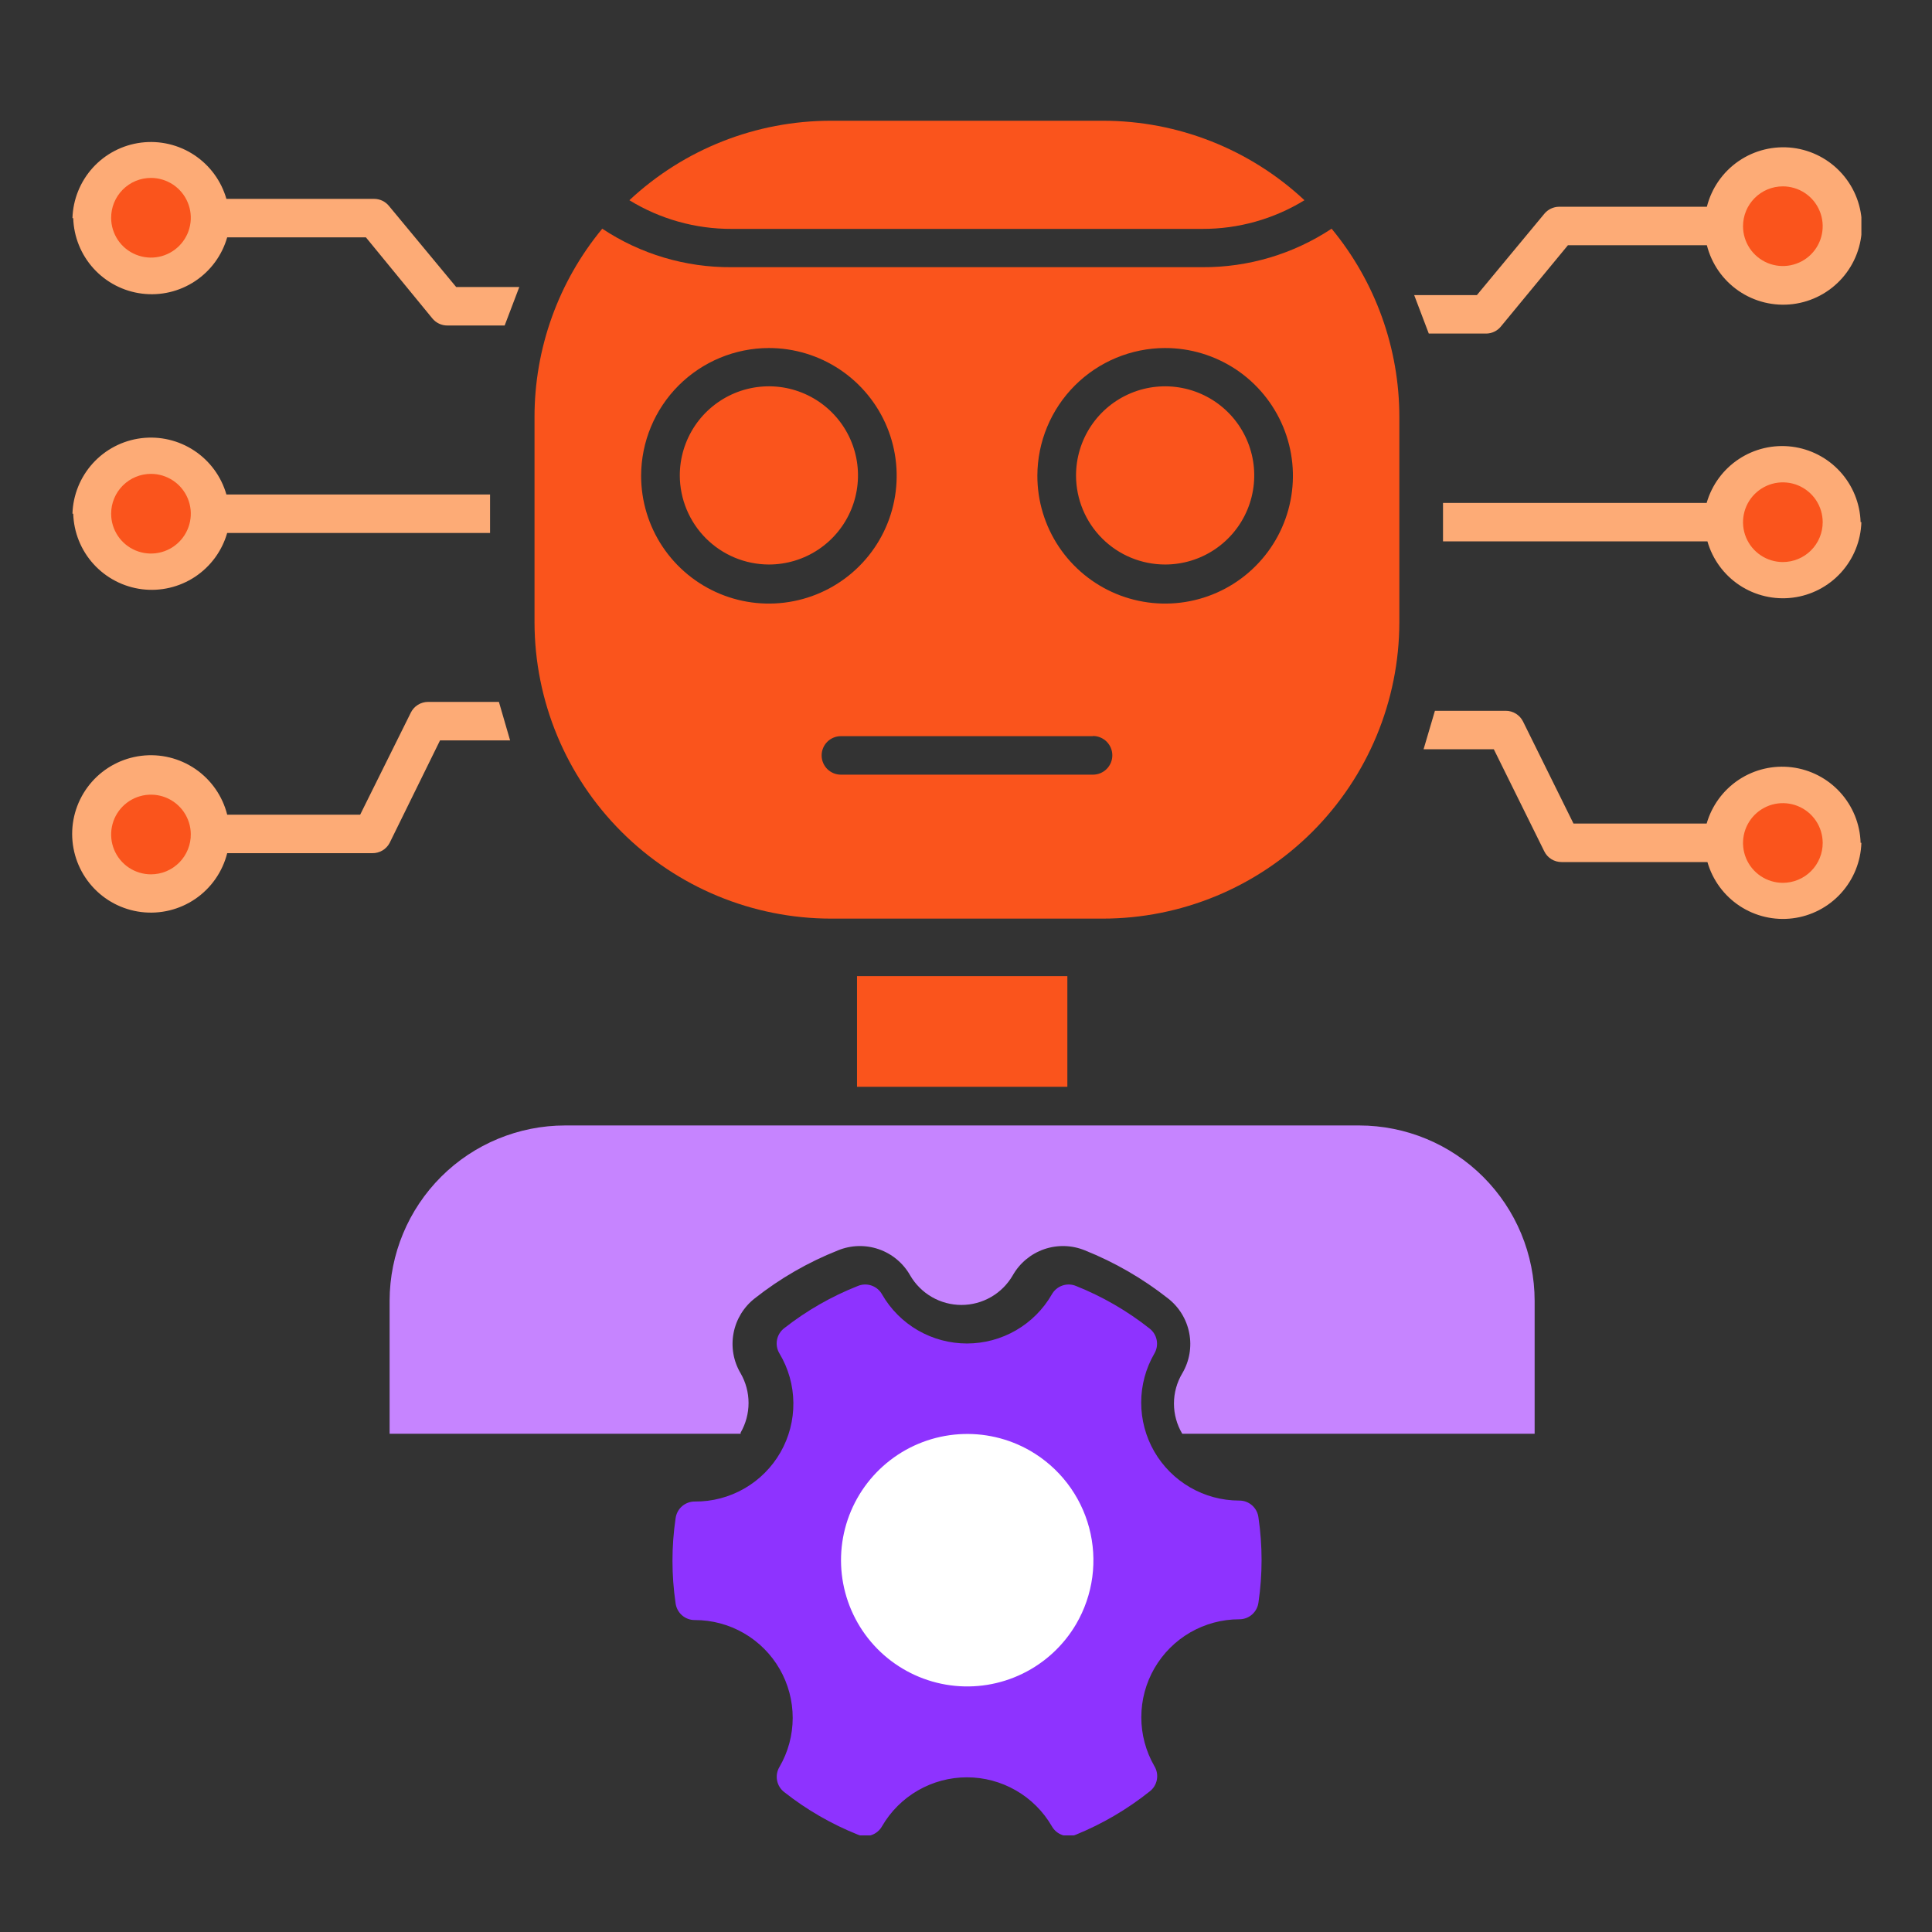 <svg width="80" height="80" viewBox="0 0 80 80" fill="none" xmlns="http://www.w3.org/2000/svg">
<rect x="0" y="0" width="80" height="80" fill="#333333" stroke="none"/>
<g clip-path="url(#clip0_692_2754)">
<path d="M44.556 19.694C44.555 18.964 44.77 18.25 45.174 17.642C45.579 17.034 46.154 16.56 46.828 16.28C47.502 15.999 48.245 15.925 48.961 16.067C49.677 16.208 50.335 16.559 50.852 17.074C51.369 17.59 51.721 18.247 51.864 18.963C52.007 19.679 51.934 20.422 51.655 21.096C51.376 21.771 50.903 22.347 50.296 22.753C49.69 23.159 48.976 23.375 48.246 23.375C47.269 23.375 46.331 22.988 45.64 22.298C44.948 21.608 44.559 20.671 44.556 19.694ZM31.838 23.375C32.568 23.375 33.282 23.159 33.888 22.754C34.495 22.348 34.968 21.772 35.247 21.098C35.526 20.424 35.599 19.682 35.457 18.966C35.315 18.251 34.963 17.593 34.447 17.077C33.931 16.561 33.274 16.21 32.558 16.067C31.843 15.925 31.101 15.998 30.427 16.277C29.753 16.557 29.176 17.03 28.771 17.636C28.366 18.243 28.149 18.956 28.149 19.686C28.151 20.664 28.541 21.601 29.232 22.293C29.924 22.984 30.861 23.373 31.838 23.375ZM49.784 9.478C51.277 9.483 52.742 9.072 54.015 8.291C51.75 6.174 48.764 4.997 45.664 5H34.412C31.312 4.997 28.326 6.174 26.061 8.291C27.334 9.072 28.799 9.483 30.293 9.478H49.784ZM22.133 25.766V17.28C22.129 14.429 23.121 11.667 24.938 9.47C26.524 10.523 28.389 11.078 30.293 11.064H49.784C51.687 11.075 53.551 10.521 55.139 9.47C56.955 11.667 57.947 14.429 57.944 17.28V25.766C57.939 29.021 56.644 32.141 54.342 34.442C52.04 36.742 48.919 38.036 45.664 38.038H34.412C31.158 38.036 28.037 36.742 25.735 34.442C23.432 32.141 22.137 29.021 22.133 25.766ZM45.242 30.483H34.819C34.608 30.483 34.405 30.567 34.255 30.717C34.106 30.866 34.022 31.069 34.022 31.28C34.022 31.492 34.106 31.694 34.255 31.844C34.405 31.993 34.608 32.077 34.819 32.077H45.258C45.363 32.077 45.467 32.056 45.564 32.016C45.661 31.976 45.749 31.917 45.824 31.843C45.898 31.768 45.957 31.68 45.998 31.583C46.038 31.486 46.059 31.382 46.059 31.276C46.059 31.171 46.038 31.067 45.998 30.97C45.957 30.873 45.898 30.785 45.824 30.71C45.749 30.636 45.661 30.577 45.564 30.537C45.467 30.496 45.363 30.476 45.258 30.476L45.242 30.483ZM42.955 19.694C42.953 20.741 43.262 21.765 43.843 22.637C44.424 23.508 45.25 24.187 46.217 24.589C47.184 24.99 48.249 25.096 49.276 24.892C50.303 24.688 51.247 24.184 51.987 23.443C52.728 22.703 53.232 21.759 53.436 20.732C53.64 19.705 53.534 18.641 53.133 17.674C52.731 16.706 52.052 15.88 51.181 15.299C50.309 14.719 49.285 14.409 48.238 14.411C46.838 14.415 45.497 14.973 44.507 15.963C43.517 16.953 42.959 18.294 42.955 19.694ZM26.547 19.694C26.546 20.741 26.855 21.765 27.435 22.636C28.016 23.507 28.841 24.186 29.808 24.588C30.775 24.99 31.839 25.096 32.866 24.892C33.893 24.689 34.836 24.186 35.577 23.446C36.318 22.707 36.823 21.764 37.027 20.737C37.232 19.711 37.128 18.646 36.728 17.679C36.327 16.712 35.649 15.885 34.779 15.303C33.909 14.721 32.885 14.411 31.838 14.411C30.437 14.413 29.094 14.97 28.102 15.96C27.111 16.95 26.552 18.293 26.547 19.694Z" fill="#FA541C"/>
<path d="M52.111 62.844C52.282 64.006 52.282 65.188 52.111 66.35C52.087 66.544 51.993 66.723 51.846 66.853C51.699 66.982 51.51 67.053 51.314 67.051C50.603 67.051 49.904 67.239 49.287 67.594C48.671 67.95 48.159 68.462 47.803 69.078C47.447 69.694 47.26 70.392 47.259 71.104C47.258 71.816 47.445 72.515 47.8 73.131C47.903 73.3 47.94 73.501 47.903 73.696C47.867 73.89 47.759 74.064 47.601 74.183C46.676 74.92 45.651 75.521 44.557 75.968C44.376 76.044 44.173 76.049 43.988 75.985C43.802 75.92 43.648 75.789 43.553 75.618C43.195 75.002 42.683 74.492 42.066 74.137C41.449 73.782 40.75 73.595 40.039 73.595C39.327 73.595 38.628 73.782 38.011 74.137C37.395 74.492 36.882 75.002 36.525 75.618C36.43 75.789 36.275 75.92 36.09 75.985C35.904 76.049 35.702 76.044 35.52 75.968C34.43 75.532 33.407 74.942 32.484 74.215C32.325 74.097 32.216 73.924 32.178 73.729C32.139 73.535 32.175 73.333 32.277 73.163C32.635 72.548 32.823 71.849 32.824 71.137C32.825 70.425 32.638 69.726 32.283 69.109C31.927 68.492 31.415 67.98 30.799 67.625C30.182 67.269 29.483 67.082 28.771 67.083C28.575 67.085 28.386 67.014 28.239 66.885C28.092 66.755 27.998 66.576 27.974 66.382C27.803 65.219 27.803 64.038 27.974 62.876C27.998 62.681 28.092 62.502 28.239 62.373C28.386 62.244 28.575 62.173 28.771 62.175C29.49 62.181 30.197 61.995 30.821 61.637C31.444 61.279 31.961 60.761 32.318 60.137C32.675 59.513 32.859 58.805 32.852 58.086C32.845 57.367 32.647 56.663 32.277 56.047C32.174 55.878 32.137 55.677 32.174 55.482C32.211 55.288 32.319 55.114 32.476 54.995C33.401 54.269 34.427 53.681 35.52 53.25C35.702 53.174 35.904 53.168 36.09 53.233C36.275 53.298 36.43 53.428 36.525 53.6C36.88 54.218 37.392 54.73 38.009 55.087C38.626 55.443 39.326 55.631 40.039 55.631C40.751 55.631 41.451 55.443 42.068 55.087C42.685 54.73 43.197 54.218 43.553 53.6C43.648 53.428 43.802 53.298 43.988 53.233C44.173 53.168 44.376 53.174 44.557 53.25C45.651 53.687 46.676 54.28 47.601 55.011C47.755 55.13 47.86 55.3 47.896 55.491C47.933 55.682 47.899 55.879 47.8 56.047C47.443 56.663 47.255 57.362 47.254 58.074C47.254 58.786 47.44 59.486 47.795 60.103C48.151 60.72 48.662 61.233 49.279 61.589C49.895 61.946 50.594 62.134 51.306 62.135C51.505 62.132 51.697 62.202 51.846 62.334C51.995 62.465 52.089 62.647 52.111 62.844Z" fill="#8E33FF"/>
<path d="M42.653 60.07C41.757 59.556 40.73 59.319 39.7 59.389C38.67 59.458 37.684 59.831 36.866 60.46C36.048 61.089 35.434 61.946 35.102 62.923C34.77 63.9 34.735 64.954 35.001 65.951C35.267 66.948 35.822 67.845 36.596 68.527C37.371 69.209 38.33 69.647 39.353 69.785C40.376 69.923 41.416 69.755 42.344 69.302C43.271 68.85 44.044 68.133 44.565 67.242C44.912 66.646 45.138 65.987 45.23 65.303C45.321 64.62 45.277 63.925 45.099 63.258C44.922 62.592 44.614 61.967 44.194 61.42C43.774 60.873 43.25 60.414 42.653 60.07Z" fill="white"/>
<path d="M56.286 46.603H23.4C21.476 46.603 19.629 47.367 18.267 48.726C16.905 50.086 16.137 51.93 16.133 53.855V59.369H30.668V59.321C30.883 58.948 30.996 58.525 30.996 58.094C30.996 57.663 30.883 57.24 30.668 56.867C30.37 56.366 30.266 55.774 30.375 55.202C30.483 54.63 30.797 54.117 31.257 53.759C32.302 52.934 33.462 52.266 34.7 51.775C35.238 51.554 35.839 51.538 36.389 51.728C36.94 51.919 37.401 52.304 37.688 52.811C37.904 53.183 38.213 53.492 38.586 53.707C38.959 53.922 39.381 54.035 39.811 54.035C40.242 54.035 40.664 53.922 41.037 53.707C41.41 53.492 41.719 53.183 41.935 52.811C42.221 52.304 42.683 51.919 43.233 51.728C43.784 51.538 44.385 51.554 44.923 51.775C46.157 52.269 47.313 52.937 48.358 53.759C48.819 54.115 49.134 54.628 49.244 55.2C49.355 55.772 49.252 56.365 48.955 56.867C48.73 57.245 48.611 57.678 48.611 58.118C48.611 58.559 48.73 58.991 48.955 59.369H63.546V53.863C63.544 51.938 62.778 50.093 61.417 48.732C60.056 47.371 58.211 46.606 56.286 46.603Z" fill="#C684FF"/>
<path d="M44.197 40.42H35.487V45.002H44.197V40.42Z" fill="#FA541C"/>
<path d="M3 21.272C3.024 20.497 3.324 19.756 3.845 19.183C4.367 18.609 5.077 18.241 5.846 18.145C6.616 18.049 7.394 18.231 8.041 18.658C8.688 19.085 9.161 19.73 9.375 20.475H20.292V22.069H9.407C9.193 22.814 8.72 23.458 8.073 23.886C7.426 24.313 6.648 24.495 5.878 24.399C5.109 24.302 4.399 23.934 3.877 23.361C3.355 22.788 3.056 22.047 3.032 21.272H3Z" fill="#FDAB76"/>
<path d="M4.602 21.272C4.602 21.598 4.698 21.917 4.88 22.188C5.061 22.459 5.318 22.671 5.62 22.796C5.921 22.92 6.253 22.953 6.573 22.889C6.893 22.826 7.187 22.669 7.417 22.438C7.648 22.207 7.805 21.913 7.869 21.593C7.933 21.273 7.9 20.942 7.775 20.64C7.65 20.339 7.439 20.081 7.167 19.9C6.896 19.719 6.577 19.622 6.251 19.622C5.814 19.622 5.394 19.796 5.085 20.105C4.775 20.415 4.602 20.834 4.602 21.272Z" fill="#FA541C"/>
<path d="M15.416 35.328H9.408C9.213 36.099 8.744 36.772 8.088 37.221C7.432 37.669 6.635 37.863 5.846 37.765C5.057 37.667 4.331 37.285 3.805 36.689C3.279 36.093 2.988 35.326 2.988 34.531C2.988 33.736 3.279 32.969 3.805 32.373C4.331 31.777 5.057 31.395 5.846 31.297C6.635 31.199 7.432 31.392 8.088 31.841C8.744 32.29 9.213 32.963 9.408 33.734H14.914L17.01 29.511C17.075 29.377 17.177 29.264 17.304 29.185C17.431 29.106 17.578 29.064 17.727 29.064H20.659L21.122 30.658H18.221L16.133 34.905C16.064 35.035 15.961 35.143 15.834 35.218C15.707 35.292 15.563 35.33 15.416 35.328Z" fill="#FDAB76"/>
<path d="M7.9 34.531C7.896 34.206 7.795 33.889 7.611 33.621C7.427 33.353 7.168 33.145 6.866 33.024C6.564 32.903 6.233 32.874 5.915 32.94C5.596 33.006 5.305 33.165 5.076 33.397C4.848 33.628 4.693 33.922 4.632 34.242C4.57 34.561 4.604 34.891 4.729 35.191C4.855 35.491 5.066 35.748 5.337 35.928C5.608 36.108 5.926 36.204 6.251 36.204C6.47 36.204 6.686 36.161 6.888 36.077C7.089 35.992 7.272 35.868 7.426 35.713C7.579 35.557 7.7 35.372 7.782 35.169C7.863 34.967 7.904 34.749 7.9 34.531Z" fill="#FA541C"/>
<path d="M3 9.032C3.024 8.257 3.324 7.516 3.845 6.942C4.367 6.369 5.077 6.001 5.846 5.905C6.616 5.809 7.394 5.991 8.041 6.418C8.688 6.845 9.161 7.49 9.375 8.235H15.495C15.612 8.236 15.729 8.262 15.835 8.313C15.941 8.364 16.034 8.438 16.108 8.53L18.889 11.884H21.503L20.897 13.478H18.523C18.404 13.479 18.286 13.452 18.179 13.401C18.071 13.35 17.976 13.276 17.901 13.183L15.152 9.829H9.407C9.193 10.574 8.72 11.218 8.073 11.645C7.426 12.073 6.648 12.255 5.878 12.158C5.109 12.062 4.399 11.694 3.877 11.121C3.355 10.548 3.056 9.807 3.032 9.032H3Z" fill="#FDAB76"/>
<path d="M4.602 9.033C4.605 9.358 4.704 9.675 4.887 9.945C5.07 10.214 5.329 10.423 5.631 10.545C5.933 10.668 6.264 10.698 6.583 10.633C6.902 10.567 7.194 10.409 7.423 10.177C7.652 9.946 7.808 9.652 7.87 9.333C7.932 9.013 7.899 8.682 7.773 8.382C7.648 8.081 7.437 7.825 7.166 7.644C6.895 7.464 6.577 7.367 6.251 7.367C6.033 7.367 5.817 7.41 5.616 7.494C5.415 7.578 5.232 7.701 5.079 7.856C4.926 8.011 4.805 8.195 4.723 8.396C4.641 8.598 4.6 8.815 4.602 9.033Z" fill="#FA541C"/>
<path d="M59.163 13.812L58.558 12.219H61.155L63.944 8.856C64.019 8.764 64.112 8.691 64.218 8.64C64.324 8.589 64.44 8.562 64.558 8.561H70.678C70.872 7.79 71.341 7.117 71.997 6.668C72.653 6.219 73.451 6.026 74.24 6.123C75.028 6.221 75.754 6.604 76.28 7.2C76.807 7.795 77.097 8.563 77.097 9.358C77.097 10.153 76.807 10.92 76.28 11.516C75.754 12.111 75.028 12.494 74.24 12.592C73.451 12.69 72.653 12.496 71.997 12.047C71.341 11.598 70.872 10.925 70.678 10.155H64.924L62.151 13.517C62.079 13.607 61.988 13.679 61.885 13.73C61.782 13.781 61.669 13.809 61.554 13.812H59.163Z" fill="#FDAB76"/>
<path d="M72.175 9.366C72.175 9.693 72.272 10.011 72.453 10.283C72.634 10.554 72.892 10.765 73.193 10.89C73.495 11.015 73.826 11.048 74.146 10.984C74.466 10.92 74.76 10.763 74.991 10.533C75.221 10.302 75.379 10.008 75.442 9.688C75.506 9.368 75.473 9.036 75.348 8.735C75.223 8.434 75.012 8.176 74.741 7.995C74.469 7.814 74.15 7.717 73.824 7.717C73.608 7.717 73.393 7.759 73.193 7.842C72.993 7.925 72.811 8.047 72.658 8.2C72.505 8.353 72.383 8.535 72.3 8.735C72.218 8.935 72.175 9.15 72.175 9.366Z" fill="#FA541C"/>
<path d="M77.076 21.622C77.052 22.396 76.752 23.137 76.23 23.711C75.708 24.284 74.999 24.652 74.229 24.748C73.46 24.844 72.681 24.662 72.034 24.235C71.388 23.808 70.915 23.164 70.701 22.418H59.752V20.825H70.669C70.883 20.079 71.356 19.435 72.003 19.008C72.65 18.581 73.428 18.399 74.197 18.495C74.967 18.591 75.676 18.959 76.198 19.532C76.72 20.106 77.02 20.847 77.044 21.622H77.076Z" fill="#FDAB76"/>
<path d="M75.474 21.623C75.474 21.297 75.377 20.978 75.196 20.707C75.015 20.436 74.757 20.224 74.456 20.099C74.154 19.974 73.823 19.942 73.502 20.005C73.183 20.069 72.889 20.226 72.658 20.457C72.427 20.687 72.27 20.981 72.207 21.301C72.143 21.621 72.175 21.953 72.3 22.254C72.425 22.556 72.637 22.813 72.908 22.995C73.179 23.176 73.498 23.273 73.824 23.273C74.262 23.273 74.681 23.099 74.991 22.79C75.3 22.48 75.474 22.061 75.474 21.623Z" fill="#FA541C"/>
<path d="M77.076 34.899C77.052 35.674 76.752 36.415 76.23 36.988C75.708 37.562 74.999 37.93 74.229 38.026C73.46 38.122 72.682 37.94 72.035 37.513C71.388 37.086 70.915 36.441 70.701 35.696H64.661C64.511 35.696 64.365 35.654 64.238 35.576C64.111 35.497 64.009 35.384 63.944 35.25L61.856 31.026H58.947L59.417 29.433H62.35C62.499 29.432 62.646 29.474 62.772 29.553C62.899 29.632 63.001 29.745 63.067 29.879L65.155 34.102H70.669C70.883 33.357 71.356 32.713 72.003 32.285C72.65 31.858 73.428 31.676 74.198 31.772C74.967 31.869 75.677 32.236 76.198 32.81C76.72 33.383 77.02 34.124 77.044 34.899H77.076Z" fill="#FDAB76"/>
<path d="M75.474 34.898C75.472 34.572 75.374 34.254 75.192 33.984C75.01 33.714 74.752 33.504 74.45 33.38C74.148 33.257 73.817 33.225 73.498 33.289C73.178 33.354 72.885 33.512 72.655 33.743C72.425 33.974 72.269 34.268 72.206 34.587C72.143 34.907 72.176 35.239 72.301 35.539C72.426 35.84 72.638 36.097 72.909 36.278C73.18 36.459 73.498 36.556 73.824 36.556C74.042 36.556 74.257 36.513 74.457 36.429C74.658 36.346 74.84 36.224 74.993 36.07C75.147 35.916 75.268 35.733 75.35 35.532C75.433 35.331 75.475 35.116 75.474 34.898Z" fill="#FA541C"/>
</g>
<defs>
<clipPath id="clip0_692_2754">
<rect width="74.076" height="71" fill="white" transform="translate(3 5)"/>
</clipPath>
</defs>
</svg>

